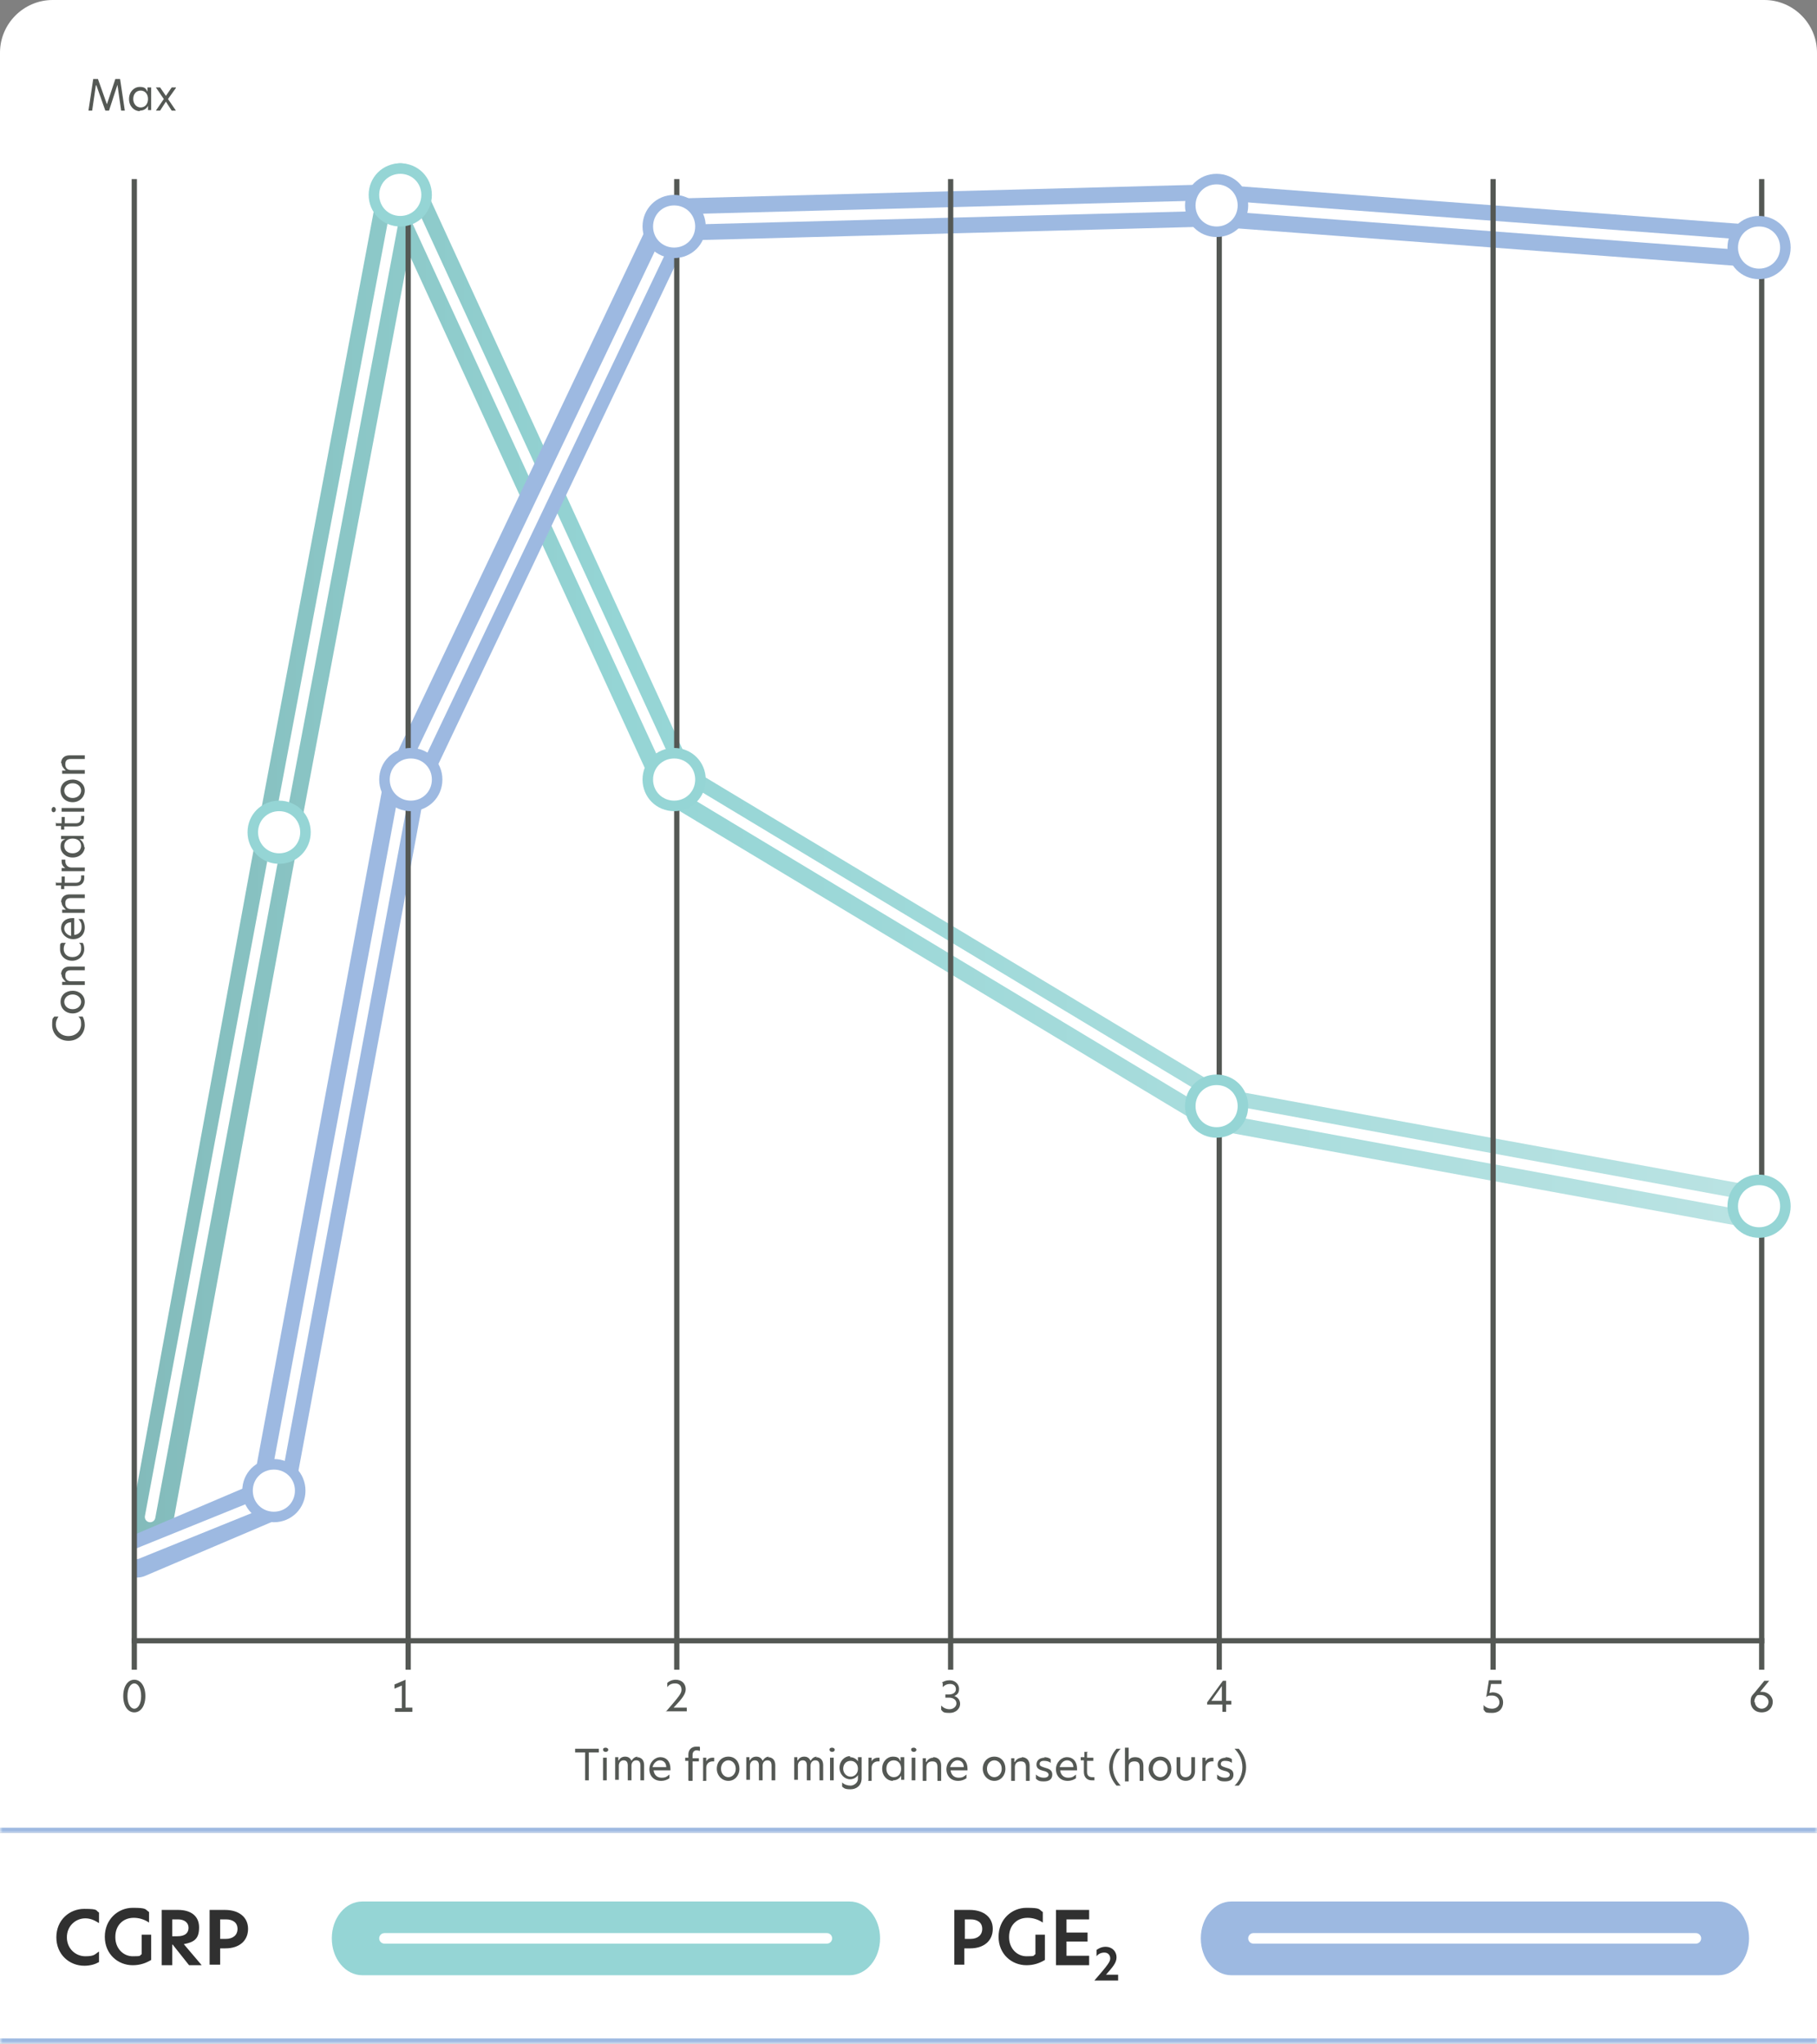<?xml version="1.0" encoding="UTF-8"?>
<svg id="Layer_1" data-name="Layer 1" xmlns="http://www.w3.org/2000/svg" xmlns:xlink="http://www.w3.org/1999/xlink" version="1.1" viewBox="0 0 345 388">
  <rect x="0" y="0" width="345" height="388" fill="#808080" stroke="none"/>
  <defs>
    <style>
      .cls-1 {
        stroke: #9db9e1;
      }

      .cls-1, .cls-2, .cls-3, .cls-4, .cls-5, .cls-6 {
        stroke-linecap: round;
      }

      .cls-1, .cls-2, .cls-4, .cls-5 {
        stroke-width: 2px;
      }

      .cls-1, .cls-4 {
        stroke-miterlimit: 10;
      }

      .cls-1, .cls-4, .cls-7 {
        fill: #fff;
      }

      .cls-8 {
        mask: url(#mask);
      }

      .cls-2, .cls-3, .cls-9, .cls-5, .cls-6 {
        fill: none;
      }

      .cls-2, .cls-5 {
        stroke: #fff;
      }

      .cls-10, .cls-11 {
        fill: #9db9e1;
      }

      .cls-10, .cls-11, .cls-12, .cls-13, .cls-14, .cls-15, .cls-7 {
        stroke-width: 0px;
      }

      .cls-3 {
        stroke: url(#linear-gradient-2);
      }

      .cls-3, .cls-5, .cls-6 {
        stroke-linejoin: round;
      }

      .cls-3, .cls-6 {
        stroke-width: 8px;
      }

      .cls-9 {
        stroke: #545854;
      }

      .cls-4 {
        stroke: #95d5d5;
      }

      .cls-11, .cls-13, .cls-15 {
        fill-rule: evenodd;
      }

      .cls-6 {
        stroke: url(#linear-gradient);
      }

      .cls-12, .cls-13 {
        fill: #545854;
      }

      .cls-14 {
        fill: #303030;
      }

      .cls-15 {
        fill: #95d5d5;
      }

      .cls-16 {
        mask: url(#mask-1);
      }
    </style>
    <mask id="mask" x="-1" y="0" width="347" height="349" maskUnits="userSpaceOnUse">
      <g id="path-1-inside-1_6836_18893" data-name="path-1-inside-1 6836 18893">
        <path class="cls-7" d="M0,10C0,4.5,4.5,0,10,0h325c5.5,0,10,4.5,10,10v338H0V10Z"/>
      </g>
    </mask>
    <linearGradient id="linear-gradient" x1="26" y1="225.8" x2="333" y2="225.8" gradientTransform="translate(0 390) scale(1 -1)" gradientUnits="userSpaceOnUse">
      <stop offset="0" stop-color="#fff"/>
      <stop offset="0" stop-color="#83bbbb"/>
      <stop offset=".3" stop-color="#95d5d5"/>
      <stop offset="1" stop-color="#bae3e3"/>
    </linearGradient>
    <linearGradient id="linear-gradient-2" x1="26" y1="222.8" x2="333" y2="222.8" gradientTransform="translate(0 390) scale(1 -1)" gradientUnits="userSpaceOnUse">
      <stop offset="0" stop-color="#fff"/>
      <stop offset="0" stop-color="#9db9e1"/>
    </linearGradient>
    <mask id="mask-1" x="-1" y="348" width="347" height="41" maskUnits="userSpaceOnUse">
      <g id="path-35-inside-2_6836_18893" data-name="path-35-inside-2 6836 18893">
        <path class="cls-7" d="M0,348h345v40H0v-40Z"/>
      </g>
    </mask>
  </defs>
  <path class="cls-7" d="M0,10C0,4.5,4.5,0,10,0h325c5.5,0,10,4.5,10,10v338H0V10Z"/>
  <g class="cls-8">
    <path class="cls-10" d="M345,348v1h1v-1h-1ZM0,348h-1v1H0v-1ZM345,348v-1H0v2h345v-1Z"/>
  </g>
  <path class="cls-6" d="M28,293.5l23.5-128.3,24.5-130.2,52.2,113.8,102.6,61.7,102.2,18.7"/>
  <path class="cls-5" d="M28.5,288l23-123.1,24.5-129.9,52.2,113.5,102.6,61.8,102.2,18.8"/>
  <path class="cls-3" d="M26,295.5l25.6-10.9,25.1-135.1,51.2-107.8,102.4-2.7,102.6,7.7"/>
  <path class="cls-5" d="M26,295l25.7-10.4,25.2-135.1,51.4-107.8,102.8-2.7,102.9,7.7"/>
  <path class="cls-12" d="M15.7,193c.2.4.4.9.4,1.6,0,1.6-1.2,3-3.1,3s-3.1-1.4-3.1-3,.2-1.2.4-1.6h.8c-.3.5-.5.9-.5,1.5,0,1.1.9,2.2,2.4,2.2s2.4-1.1,2.4-2.2-.2-1.1-.5-1.5h.8ZM16.1,190.2c0,1.2-1,2.2-2.3,2.2s-2.3-.9-2.3-2.2,1-2.1,2.3-2.1,2.3.9,2.3,2.1ZM13.8,191.6c1,0,1.6-.7,1.6-1.4s-.6-1.4-1.6-1.4-1.6.7-1.6,1.4.6,1.4,1.6,1.4ZM11.6,185c0-.9.6-1.5,1.6-1.5h2.9v.7h-2.6c-.8,0-1.1.3-1.1,1s.4,1.1,1.1,1.1h2.6v.7h-4.3v-.6h.7c-.4-.4-.8-.8-.8-1.4ZM13.8,181.7c1,0,1.6-.7,1.6-1.5s0-.8-.4-1.2h.7c.2.3.3.7.3,1.2,0,1.2-1,2.2-2.3,2.2s-2.3-.9-2.3-2.2,0-.9.3-1.2h.8c-.3.4-.4.7-.4,1.2,0,.8.6,1.5,1.6,1.5ZM16.1,176.1c0,1.3-.9,2.2-2.2,2.2s-2.3-1-2.3-2.1.8-1.9,2.2-1.9.2,0,.3,0v3.2c.9-.1,1.4-.7,1.4-1.5s-.2-1-.6-1.5h.7c.3.4.5,1,.5,1.5ZM13.5,177.6v-2.5c-.9,0-1.3.6-1.3,1.2s.5,1.2,1.3,1.4ZM11.6,171.3c0-.9.6-1.5,1.6-1.5h2.9v.7h-2.6c-.8,0-1.1.3-1.1,1s.4,1.1,1.1,1.1h2.6v.7h-4.3v-.6h.7c-.4-.4-.8-.8-.8-1.4ZM10.7,167.6h1v-1.2h.6v1.2h2.1c.7,0,1-.4,1-1s0-.2,0-.4h.6c0,0,0,.3,0,.5,0,.9-.6,1.5-1.6,1.5h-2.2v.6h-.6v-.7h-1v-.7ZM16,165.4h-4.3v-.6h.7c-.6-.4-.7-.9-.7-1.3s0-.2,0-.3h.7c0,0,0,.2,0,.3,0,.6.4,1.2,1.2,1.2h2.5v.7ZM16.1,160.8c0,1-.9,2-2.3,2s-2.3-1-2.3-2,.3-1.2.9-1.5h0s-.8,0-.8,0v-.6h4.3v.6h-.8c.6.4.9,1,.9,1.6ZM13.8,162c.9,0,1.6-.6,1.6-1.4s-.6-1.4-1.6-1.4-1.6.6-1.6,1.4.6,1.4,1.6,1.4ZM10.7,156.3h1v-1.2h.6v1.2h2.1c.7,0,1-.4,1-1s0-.2,0-.4h.6c0,0,0,.3,0,.5,0,.9-.6,1.5-1.6,1.5h-2.2v.6h-.6v-.7h-1v-.7ZM16,154.1h-4.3v-.7h4.3v.7ZM10.2,154.2c-.3,0-.4-.2-.4-.5s.2-.5.4-.5.4.2.4.5-.2.5-.4.5ZM16.1,150.1c0,1.2-1,2.2-2.3,2.2s-2.3-.9-2.3-2.2,1-2.1,2.3-2.1,2.3.9,2.3,2.1ZM13.8,151.5c1,0,1.6-.7,1.6-1.4s-.6-1.4-1.6-1.4-1.6.7-1.6,1.4.6,1.4,1.6,1.4ZM11.6,144.9c0-.9.6-1.5,1.6-1.5h2.9v.7h-2.6c-.8,0-1.1.3-1.1,1s.4,1.1,1.1,1.1h2.6v.7h-4.3v-.6h.7c-.4-.4-.8-.8-.8-1.4Z"/>
  <path class="cls-13" d="M335,312H25v-1h310v1Z"/>
  <line class="cls-9" x1="77.5" y1="317" x2="77.5" y2="34"/>
  <line class="cls-9" x1="128.5" y1="317" x2="128.5" y2="34"/>
  <line class="cls-9" x1="180.5" y1="317" x2="180.5" y2="34"/>
  <line class="cls-9" x1="231.5" y1="317" x2="231.5" y2="34"/>
  <line class="cls-9" x1="283.5" y1="317" x2="283.5" y2="34"/>
  <line class="cls-9" x1="334.5" y1="317" x2="334.5" y2="34"/>
  <line class="cls-9" x1="25.5" y1="317" x2="25.5" y2="34"/>
  <path class="cls-12" d="M25.5,319.6c-.7,0-1.3.9-1.3,2.4s.6,2.4,1.3,2.4,1.3-.9,1.3-2.4-.6-2.4-1.3-2.4ZM23.4,322c0-1.9.9-3.1,2.1-3.1s2.1,1.2,2.1,3.1-.9,3.1-2.1,3.1-2.1-1.2-2.1-3.1Z"/>
  <path class="cls-12" d="M78.3,324.3v.7h-3.3v-.7h1.3v-4.3l-1.4.6v-.8l2.1-.9h0v5.3h1.3Z"/>
  <path class="cls-12" d="M126.4,325c2.6-3,3-3.5,3-4.2s-.4-1.2-1.2-1.2-1.2.3-1.5.7v-.8c.3-.3.9-.6,1.6-.6,1.2,0,1.9.8,1.9,1.8s-.8,1.9-2.3,3.5h2.5v.7h-4Z"/>
  <path class="cls-12" d="M178.8,319.5c.3-.3.9-.5,1.5-.5,1.1,0,1.8.8,1.8,1.6s-.3,1.1-.9,1.4h0c.6.2,1.1.7,1.1,1.5s-.7,1.7-2,1.7-1.2-.2-1.6-.6v-.8c.4.4.9.7,1.6.7s1.3-.5,1.3-1.1-.5-1.1-1.4-1.1h-.7v-.6h.6c.9,0,1.4-.4,1.4-1s-.4-1-1.1-1-1.1.3-1.4.6v-.8Z"/>
  <path class="cls-12" d="M232.8,319v3.9h1v.7h-1v1.4h-.7v-1.4h-2.9v-.4l3-4.1h.6ZM230,322.9h2v-2.8l-2,2.8h0Z"/>
  <path class="cls-12" d="M285.1,319v.7h-2l-.3,1.7c.2,0,.4-.1.6-.1,1.3,0,2,.9,2,1.9s-.6,2-2.1,2-1.2-.2-1.6-.6v-.9c.4.5,1,.7,1.6.7.8,0,1.4-.5,1.4-1.2s-.5-1.3-1.4-1.3-.8.1-1.1.3h0c0,0,.5-3.2.5-3.2h2.6Z"/>
  <path class="cls-12" d="M336,319l-1.8,2.2c.1,0,.3,0,.4,0,1,0,2,.8,2,1.9s-.8,2-2.1,2-2.1-.9-2.1-2,.3-1.2.8-1.8l1.8-2.2h.9ZM333.2,323.1c0,.7.6,1.3,1.3,1.3s1.3-.6,1.3-1.3-.7-1.3-1.5-1.3-.5,0-.8.2c-.3.4-.4.7-.4,1.2Z"/>
  <path class="cls-1" d="M52,288c2.8,0,5-2.2,5-5s-2.2-5-5-5-5,2.2-5,5,2.2,5,5,5Z"/>
  <path class="cls-1" d="M78,153c2.8,0,5-2.2,5-5s-2.2-5-5-5-5,2.2-5,5,2.2,5,5,5Z"/>
  <path class="cls-1" d="M128,48c2.8,0,5-2.2,5-5s-2.2-5-5-5-5,2.2-5,5,2.2,5,5,5Z"/>
  <path class="cls-1" d="M231,44c2.8,0,5-2.2,5-5s-2.2-5-5-5-5,2.2-5,5,2.2,5,5,5Z"/>
  <path class="cls-1" d="M334,52c2.8,0,5-2.2,5-5s-2.2-5-5-5-5,2.2-5,5,2.2,5,5,5Z"/>
  <path class="cls-4" d="M334,234c2.8,0,5-2.2,5-5s-2.2-5-5-5-5,2.2-5,5,2.2,5,5,5Z"/>
  <path class="cls-4" d="M231,215c2.8,0,5-2.2,5-5s-2.2-5-5-5-5,2.2-5,5,2.2,5,5,5Z"/>
  <path class="cls-4" d="M128,153c2.8,0,5-2.2,5-5s-2.2-5-5-5-5,2.2-5,5,2.2,5,5,5Z"/>
  <path class="cls-4" d="M76,42c2.8,0,5-2.2,5-5s-2.2-5-5-5-5,2.2-5,5,2.2,5,5,5Z"/>
  <path class="cls-4" d="M53,163c2.8,0,5-2.2,5-5s-2.2-5-5-5-5,2.2-5,5,2.2,5,5,5Z"/>
  <path class="cls-12" d="M18.2,16.2l-.7,4.8h-.7l.9-6h.9l1.7,4.8h0l1.6-4.8h.9l.9,6h-.7l-.7-4.9h0l-1.6,4.9h-.7l-1.7-4.8h0ZM26.5,21.1c-1,0-2-.9-2-2.3s1-2.3,2-2.3,1.2.3,1.5.9h0v-.8h.7v4.3h-.6v-.8h0c-.3.6-.9.9-1.5.9ZM25.3,18.8c0,.9.6,1.6,1.4,1.6s1.4-.6,1.4-1.6-.6-1.6-1.4-1.6-1.4.6-1.4,1.6ZM33.4,16.7l-1.5,2.1,1.5,2.2h-.8l-1.1-1.7h0l-1.1,1.7h-.8l1.5-2.2-1.5-2.2h.8l1.1,1.6h0l1.1-1.6h.8Z"/>
  <path class="cls-12" d="M111.1,338v-5.3h-1.9v-.7h4.5v.7h-1.9v5.3h-.7ZM114.5,338v-4.3h.7v4.3h-.7ZM114.5,332.2c0-.3.2-.4.5-.4s.5.2.5.4-.2.4-.5.4-.5-.2-.5-.4ZM120.9,333.6c.9,0,1.4.6,1.4,1.5v2.9h-.7v-2.8c0-.6-.2-1-.8-1s-.9.5-.9,1v2.8h-.7v-2.8c0-.6-.2-1-.8-1s-.9.5-.9,1v2.7h-.7v-4.3h.6v.6h.1c.2-.4.6-.7,1.2-.7s1,.3,1.2.8c.3-.5.7-.8,1.2-.8ZM125.5,338.1c-1.3,0-2.2-.9-2.2-2.2s1-2.3,2.1-2.3,1.9.8,1.9,2.2,0,.2,0,.3h-3.2c.1.9.7,1.4,1.5,1.4s1-.2,1.5-.6v.7c-.4.3-1,.5-1.5.5ZM124,335.5h2.5c0-.9-.6-1.3-1.2-1.3s-1.2.5-1.4,1.3ZM130.7,338v-3.7h-.6v-.6h.6v-.6c0-.9.6-1.5,1.5-1.5s.5,0,.7.1v.7c-.2,0-.4-.1-.6-.1-.5,0-.8.3-.8.9v.6h1.2v.6h-1.2v3.7h-.7ZM133.5,338v-4.3h.6v.7h0c.3-.6.9-.7,1.2-.7s.2,0,.3,0v.7c0,0-.2,0-.3,0-.6,0-1.2.4-1.2,1.2v2.5h-.7ZM138.3,338.1c-1.2,0-2.2-1-2.2-2.3s.9-2.3,2.2-2.3,2.1,1,2.1,2.3-.9,2.3-2.1,2.3ZM136.9,335.8c0,1,.7,1.6,1.4,1.6s1.4-.6,1.4-1.6-.7-1.6-1.4-1.6-1.4.6-1.4,1.6ZM145.8,333.6c.9,0,1.4.6,1.4,1.5v2.9h-.7v-2.8c0-.6-.2-1-.8-1s-.9.5-.9,1v2.8h-.7v-2.8c0-.6-.2-1-.8-1s-.9.5-.9,1v2.7h-.7v-4.3h.6v.6h.1c.2-.4.6-.7,1.2-.7s1,.3,1.2.8c.3-.5.7-.8,1.2-.8ZM154.9,333.6c.9,0,1.4.6,1.4,1.5v2.9h-.7v-2.8c0-.6-.2-1-.8-1s-.9.5-.9,1v2.8h-.7v-2.8c0-.6-.2-1-.8-1s-.9.5-.9,1v2.7h-.7v-4.3h.6v.6h.1c.2-.4.6-.7,1.2-.7s1,.3,1.2.8c.3-.5.7-.8,1.2-.8ZM157.6,338v-4.3h.7v4.3h-.7ZM157.5,332.2c0-.3.2-.4.5-.4s.5.2.5.4-.2.4-.5.4-.5-.2-.5-.4ZM161.4,333.6c.6,0,1.2.3,1.5.8v-.8h.7v4c0,1.4-1,2.1-2.1,2.1s-1.2-.2-1.6-.5v-.8c.4.4,1,.6,1.6.6s1.4-.5,1.4-1.3v-.7c-.3.5-.9.8-1.5.8-1,0-2-.9-2-2.2s1-2.2,2-2.2ZM160.1,335.8c0,.8.6,1.5,1.4,1.5s1.4-.6,1.4-1.5-.6-1.5-1.4-1.5-1.4.6-1.4,1.5ZM164.9,338v-4.3h.6v.7h0c.3-.6.9-.7,1.2-.7s.2,0,.3,0v.7c0,0-.2,0-.3,0-.6,0-1.2.4-1.2,1.2v2.5h-.7ZM169.5,338.1c-1,0-2-.9-2-2.3s1-2.3,2-2.3,1.2.3,1.5.9h0v-.8h.7v4.3h-.6v-.8h0c-.3.6-.9.9-1.5.9ZM168.3,335.8c0,.9.6,1.6,1.4,1.6s1.4-.6,1.4-1.6-.6-1.6-1.4-1.6-1.4.6-1.4,1.6ZM173.1,338v-4.3h.7v4.3h-.7ZM173,332.2c0-.3.2-.4.5-.4s.5.2.5.4-.2.4-.5.4-.5-.2-.5-.4ZM177.2,333.6c.9,0,1.5.6,1.5,1.6v2.9h-.7v-2.6c0-.8-.3-1.1-1-1.1s-1.1.4-1.1,1.1v2.6h-.7v-4.3h.6v.7h.1c.2-.4.7-.8,1.3-.8ZM181.9,338.1c-1.3,0-2.2-.9-2.2-2.2s1-2.3,2.1-2.3,1.9.8,1.9,2.2,0,.2,0,.3h-3.2c.1.9.7,1.4,1.5,1.4s1-.2,1.5-.6v.7c-.4.3-1,.5-1.5.5ZM180.5,335.5h2.5c0-.9-.6-1.3-1.2-1.3s-1.2.5-1.4,1.3ZM188.8,338.1c-1.2,0-2.2-1-2.2-2.3s.9-2.3,2.2-2.3,2.1,1,2.1,2.3-.9,2.3-2.1,2.3ZM187.4,335.8c0,1,.7,1.6,1.4,1.6s1.4-.6,1.4-1.6-.7-1.6-1.4-1.6-1.4.6-1.4,1.6ZM194,333.6c.9,0,1.5.6,1.5,1.6v2.9h-.7v-2.6c0-.8-.3-1.1-1-1.1s-1.1.4-1.1,1.1v2.6h-.7v-4.3h.6v.7h.1c.2-.4.7-.8,1.3-.8ZM198.2,333.6c.5,0,1,.1,1.3.4v.7c-.3-.3-.8-.4-1.3-.4s-.8.2-.8.6.4.5,1,.7c.7.2,1.4.4,1.4,1.3s-.6,1.3-1.6,1.3-1.1-.2-1.5-.5v-.8c.3.3.8.6,1.5.6s.9-.3.9-.6-.4-.6-1-.7c-.7-.2-1.3-.4-1.3-1.2s.6-1.3,1.6-1.3ZM202.7,338.1c-1.3,0-2.2-.9-2.2-2.2s1-2.3,2.1-2.3,1.9.8,1.9,2.2,0,.2,0,.3h-3.2c.1.9.7,1.4,1.5,1.4s1-.2,1.5-.6v.7c-.4.3-1,.5-1.5.5ZM201.3,335.5h2.5c0-.9-.6-1.3-1.2-1.3s-1.2.5-1.4,1.3ZM206.4,332.7v1h1.2v.6h-1.2v2.1c0,.7.4,1,1,1s.2,0,.4,0v.6c0,0-.3,0-.5,0-.9,0-1.5-.6-1.5-1.6v-2.2h-.6v-.6h.7v-1h.7ZM212.8,332c-.9.8-1.5,2.1-1.5,3.5s.7,2.7,1.5,3.5h-.8c-.8-.9-1.4-2.1-1.4-3.5s.6-2.6,1.4-3.5h.8ZM214.3,331.6v2.6h0c.2-.4.7-.6,1.2-.6,1,0,1.6.5,1.6,1.6v2.9h-.7v-2.6c0-.8-.3-1.1-1-1.1s-1.1.3-1.1,1.1v2.7h-.7v-6.4h.7ZM220.3,338.1c-1.2,0-2.2-1-2.2-2.3s.9-2.3,2.2-2.3,2.1,1,2.1,2.3-.9,2.3-2.1,2.3ZM218.9,335.8c0,1,.7,1.6,1.4,1.6s1.4-.6,1.4-1.6-.7-1.6-1.4-1.6-1.4.6-1.4,1.6ZM225.2,338.1c-1.1,0-1.8-.7-1.8-1.8v-2.7h.7v2.7c0,.7.4,1.1,1,1.1s1.1-.4,1.1-1.1v-2.7h.7v2.7c0,1-.7,1.8-1.8,1.8ZM228.3,338v-4.3h.6v.7h0c.3-.6.9-.7,1.2-.7s.2,0,.3,0v.7c0,0-.2,0-.3,0-.6,0-1.2.4-1.2,1.2v2.5h-.7ZM232.6,333.6c.5,0,1,.1,1.3.4v.7c-.3-.3-.8-.4-1.3-.4s-.8.2-.8.6.4.5,1,.7c.7.2,1.4.4,1.4,1.3s-.6,1.3-1.6,1.3-1.1-.2-1.5-.5v-.8c.3.3.8.6,1.5.6s.9-.3.9-.6-.4-.6-1-.7c-.7-.2-1.3-.4-1.3-1.2s.6-1.3,1.6-1.3ZM235.2,332c.8.9,1.4,2.1,1.4,3.5s-.6,2.6-1.4,3.5h-.8c.9-.8,1.5-2.1,1.5-3.5s-.6-2.6-1.5-3.5h.8Z"/>
  <path class="cls-7" d="M0,348h345v40H0v-40Z"/>
  <g class="cls-16">
    <path class="cls-10" d="M345,388v1h1v-1h-1ZM0,388h-1v1H0v-1ZM345,388v-1H0v2h345v-1Z"/>
  </g>
  <path class="cls-15" d="M63,368c0-3.9,2.6-7,5.8-7h92.5c3.2,0,5.8,3.1,5.8,7s-2.6,7-5.8,7h-92.5c-3.2,0-5.8-3.1-5.8-7Z"/>
  <path class="cls-2" d="M73,368h84"/>
  <path class="cls-14" d="M18.8,372.5c-.7.4-1.6.7-2.8.7-2.8,0-5.3-2.1-5.3-5.4s2.5-5.4,5.3-5.4,2.1.3,2.8.7v2c-.8-.5-1.6-.9-2.6-.9-1.8,0-3.5,1.4-3.5,3.6s1.7,3.6,3.5,3.6,1.8-.4,2.6-.9v2ZM21.9,367.8c0,2.1,1.5,3.6,3.3,3.6s1.2-.1,1.7-.4v-3.7h1.8v4.8c-1,.6-2.1,1-3.5,1-2.8,0-5.3-2.1-5.3-5.4s2.5-5.5,5.3-5.5,2.3.3,3.1.8v2c-.9-.6-1.9-.9-2.9-.9-2.1,0-3.5,1.5-3.5,3.6ZM30.7,373v-10.4h3.1c2.5,0,4,1.2,4,3.3s-.8,2.8-2.9,3.2l3.4,4h-2.4l-3.1-3.9h-.1v3.9h-2ZM32.7,367.6h1c1.4,0,2.1-.6,2.1-1.6s-.8-1.6-2-1.6h-1.1v3.2ZM39.8,373v-10.4h2.9c2.7,0,4.4,1.4,4.4,3.6s-1.6,3.7-4.3,3.7h-1v3.1h-2ZM41.8,368.1h1.1c1.3,0,2.2-.7,2.2-1.9s-.9-1.8-2.2-1.8h-1.1v3.7Z"/>
  <path class="cls-11" d="M228,368c0-3.9,2.6-7,5.8-7h92.5c3.2,0,5.8,3.1,5.8,7s-2.6,7-5.8,7h-92.5c-3.2,0-5.8-3.1-5.8-7Z"/>
  <path class="cls-2" d="M238,368h84"/>
  <path class="cls-14" d="M181.2,373v-10.4h2.9c2.7,0,4.4,1.4,4.4,3.6s-1.6,3.7-4.3,3.7h-1.1v3.1h-2ZM183.2,368.1h1.1c1.3,0,2.2-.7,2.2-1.9s-.9-1.8-2.2-1.8h-1.1v3.7ZM191.6,367.8c0,2.1,1.5,3.6,3.3,3.6s1.2-.1,1.7-.4v-3.7h1.8v4.8c-1,.6-2.1,1-3.5,1-2.8,0-5.3-2.1-5.3-5.4s2.5-5.5,5.3-5.5,2.3.3,3.1.8v2c-.9-.6-1.9-.9-2.9-.9-2.1,0-3.5,1.5-3.5,3.6ZM200.5,373v-10.4h6.3v1.8h-4.3v2.5h4v1.7h-4v2.7h4.3v1.8h-6.3ZM207.8,376c2.7-3.1,3-3.6,3-4.2s-.4-1.1-1.1-1.1-1.2.3-1.5.7v-1.2c.4-.3,1-.6,1.7-.6,1.3,0,2.1.9,2.1,2s-.8,1.9-2,3.3h2.3v1.1h-4.4Z"/>
</svg>